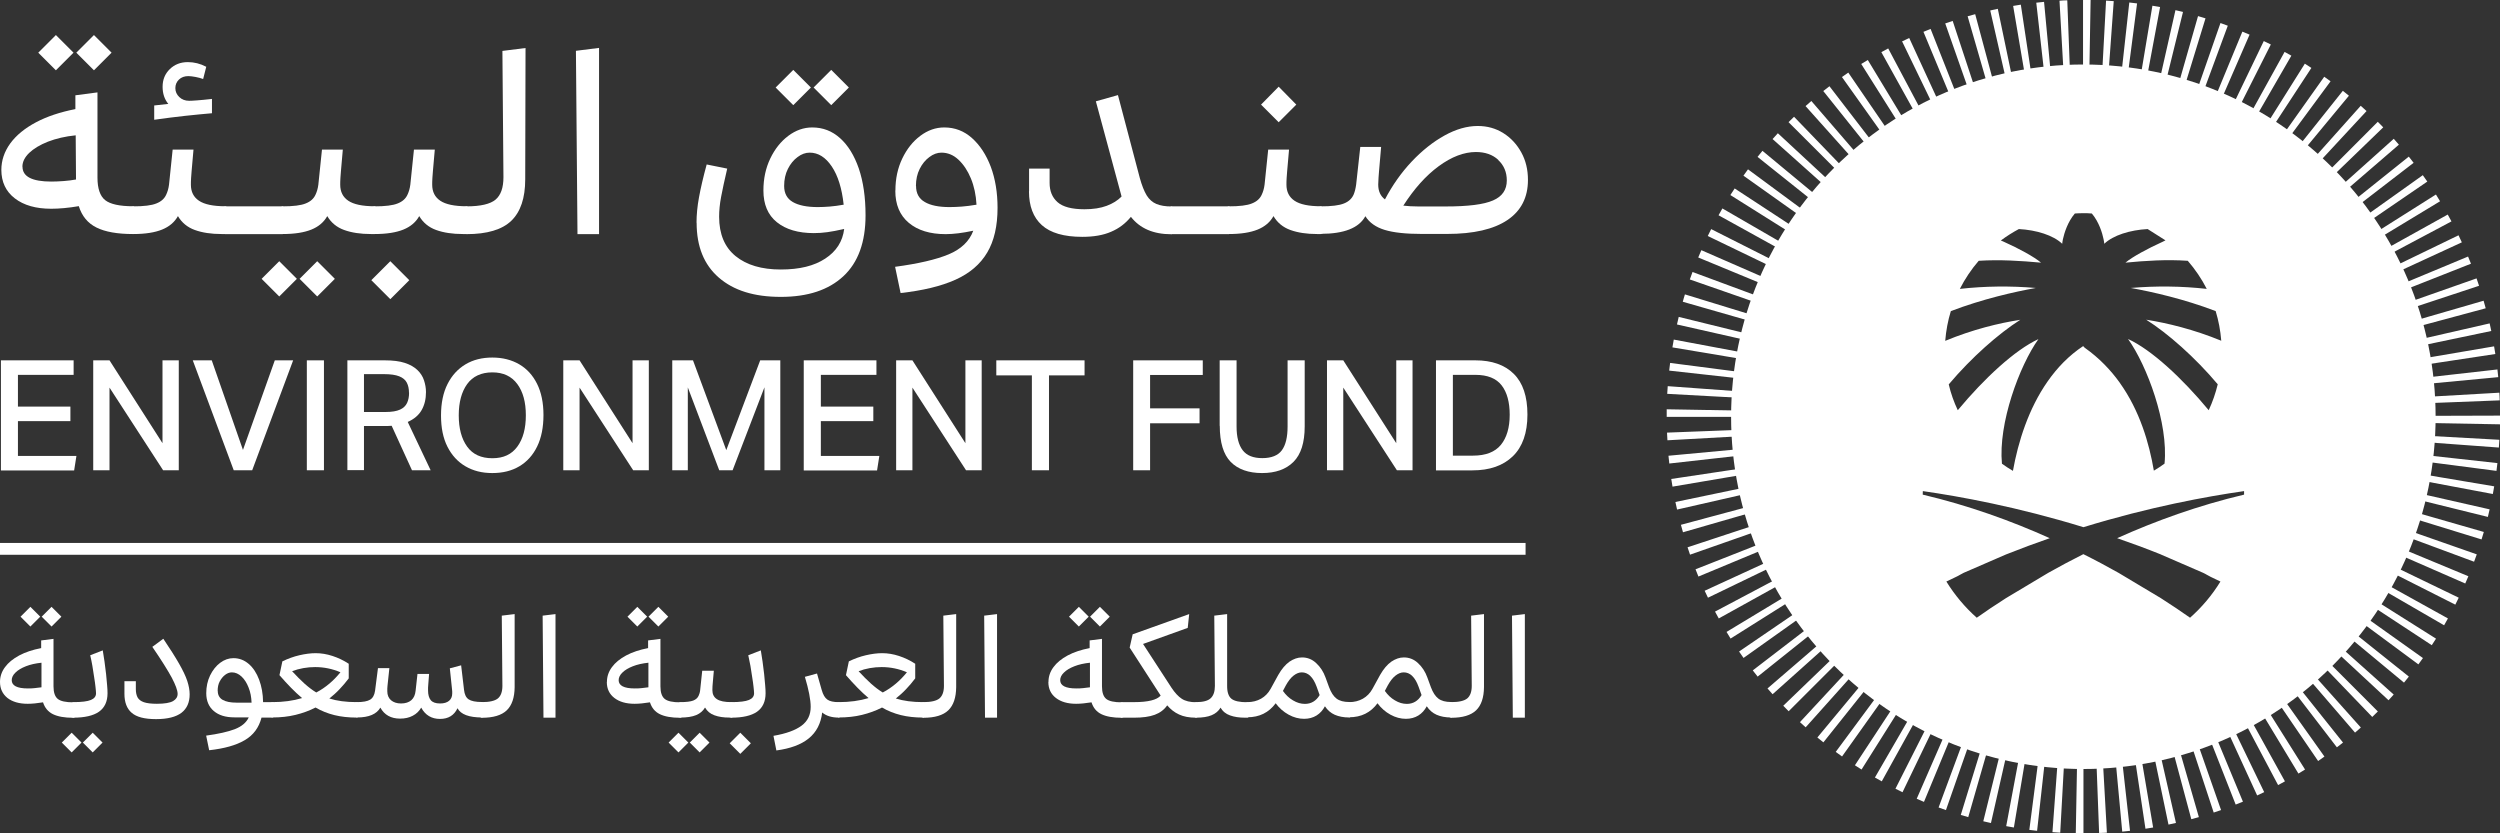 <?xml version="1.0" encoding="UTF-8"?>
<svg id="Layer_1" data-name="Layer 1" xmlns="http://www.w3.org/2000/svg" viewBox="0 0 241.09 80.37">
  <rect x="0" y="0" width="241.09" height="80.37" fill="#333333" stroke="none"/>
  <defs>
    <style>
      .cls-1 {
        fill: #FFF;
      }

      .cls-2 {
        fill: none;
        stroke: #FFF;
        stroke-miterlimit: 10;
        stroke-width: 1.14px;
      }
    </style>
  </defs>
  <g>
    <path class="cls-1" d="M0,65.76C0,65.25.16,64.77.48,64.34c.32-.44.78-.81,1.37-1.13.6-.32,1.3-.55,2.12-.71v-.74l1.19-.15v4.58c0,.59.14.99.41,1.21.27.22.77.33,1.5.33l.31.14v1.21l-.31.14c-.85,0-1.5-.12-1.97-.35-.46-.23-.78-.61-.95-1.14-.56.09-1.05.14-1.48.14-.82,0-1.47-.19-1.95-.56C.24,66.92,0,66.41,0,65.76ZM1.13,65.59c0,.53.52.8,1.55.8.21,0,.43,0,.66-.03.23-.02.45-.05.66-.08v-2.37c-.57.06-1.07.17-1.5.34-.43.17-.77.37-1.01.61-.24.23-.36.48-.36.74ZM1.98,59.47l.95-.95.95.95-.95.95-.95-.95ZM4.02,59.47l.95-.95.95.95-.95.95-.95-.95Z"/>
    <path class="cls-1" d="M5.96,71.61l.95-.95.95.95-.95.95-.95-.95ZM6.77,67.85l.31-.14c.8,0,1.36-.07,1.69-.21.33-.14.49-.35.49-.64,0-.13-.02-.33-.05-.61-.03-.27-.07-.59-.13-.94-.05-.35-.11-.72-.17-1.09-.07-.37-.13-.72-.21-1.03l1.21-.47c.06.33.11.69.17,1.09.06.4.11.8.15,1.19.04.4.08.76.1,1.08.03.33.04.58.04.77,0,.81-.28,1.4-.83,1.79-.55.38-1.38.57-2.48.57l-.31-.14v-1.21ZM7.99,71.61l.95-.95.95.95-.95.95-.95-.95Z"/>
    <path class="cls-1" d="M12,66.9v-1.21h1.1v.77c0,.33.06.59.17.8.12.21.32.36.61.46.29.1.71.15,1.25.15.74,0,1.26-.09,1.56-.26.29-.17.44-.4.44-.69,0-.33-.19-.85-.56-1.56-.38-.7-1-1.7-1.88-2.98l1.06-.78c.64.95,1.15,1.75,1.52,2.4.37.65.64,1.21.79,1.67s.23.89.23,1.29c0,.78-.26,1.37-.79,1.78-.53.4-1.34.61-2.45.61s-1.88-.2-2.35-.61c-.47-.4-.7-1.02-.7-1.83Z"/>
    <path class="cls-1" d="M19.89,66.86c0-.63.12-1.2.37-1.72.25-.51.57-.92.97-1.22.4-.3.83-.45,1.28-.45.56,0,1.05.19,1.48.56.43.37.76.88,1,1.52.24.64.37,1.36.38,2.16h.88l.31.14v1.21l-.31.14h-1.03c-.25.97-.79,1.7-1.62,2.18-.83.49-1.97.81-3.43.97l-.29-1.41c1.18-.16,2.1-.37,2.76-.62.66-.26,1.11-.63,1.35-1.14h-1.39c-.84,0-1.5-.2-1.98-.61-.48-.4-.73-.98-.73-1.72ZM21,66.63c0,.39.16.68.47.86.31.18.76.27,1.33.27h1.46c-.02-.53-.11-1.02-.29-1.46-.17-.44-.4-.8-.68-1.06s-.59-.4-.93-.4c-.22,0-.44.08-.65.24-.21.16-.38.37-.52.63s-.2.57-.2.91Z"/>
    <path class="cls-1" d="M25.95,67.85l.31-.14c1.05,0,2.01-.13,2.87-.39-.35-.3-.71-.63-1.07-1-.36-.37-.73-.77-1.11-1.21l.28-1.33c.53-.26,1.08-.46,1.64-.59.56-.13,1.09-.2,1.57-.2.54,0,1.08.09,1.63.27.55.18,1.07.43,1.56.75v1.41c-.28.37-.57.72-.89,1.05-.31.33-.64.62-.98.89.72.23,1.59.35,2.64.35l.31.14v1.21l-.31.14c-.8,0-1.52-.08-2.16-.24-.64-.16-1.25-.4-1.81-.73-.6.31-1.24.54-1.93.71-.69.17-1.44.25-2.25.25l-.31-.14v-1.21ZM29.36,65.92c.38.34.76.63,1.14.86.46-.24.88-.53,1.26-.85.39-.33.74-.69,1.07-1.1-.77-.33-1.59-.5-2.44-.5-.37,0-.75.03-1.14.1-.39.07-.75.17-1.08.3.42.46.82.85,1.19,1.19Z"/>
    <path class="cls-1" d="M34.1,67.85l.31-.14c.6,0,1.03-.08,1.29-.24.26-.16.41-.45.47-.86l.28-2.18h1.1l-.18,1.7c0,.08-.02.17-.02.27,0,.1,0,.18,0,.26,0,.37.12.66.36.87.24.2.56.31.96.31.43,0,.76-.11,1-.32.24-.21.37-.52.41-.91l.18-1.62h1.12l-.08,1.03c0,.09-.02.19-.02.29,0,.1,0,.2,0,.28,0,.41.09.72.26.93.17.21.47.32.9.32.38,0,.67-.09.87-.26.2-.17.3-.41.3-.7,0-.06,0-.13,0-.21,0-.07-.01-.14-.02-.21l-.21-2.01,1.09-.29.28,2.37c.05.44.19.74.44.91.25.17.68.26,1.3.26l.31.14v1.21l-.31.14c-1.26,0-2.06-.3-2.37-.89-.33.69-.89,1.03-1.69,1.03s-1.42-.36-1.81-1.09c-.19.33-.46.6-.81.78-.35.19-.76.28-1.23.28-.87,0-1.51-.35-1.9-1.06-.36.63-1.11.95-2.25.95l-.31-.14v-1.21Z"/>
    <path class="cls-1" d="M46.15,67.85l.31-.14c.75,0,1.27-.12,1.56-.36.28-.24.43-.64.43-1.2l-.06-6.78,1.24-.15v7.05c-.01,1-.26,1.75-.76,2.23-.5.48-1.3.72-2.41.72l-.31-.14v-1.21Z"/>
    <path class="cls-1" d="M53.57,69.21h-1.16l-.08-9.84,1.24-.15v9.99Z"/>
    <path class="cls-1" d="M58.53,65.76c0-.51.16-.99.48-1.42.32-.44.78-.81,1.37-1.13.6-.32,1.3-.55,2.12-.71v-.74l1.19-.15v4.58c0,.59.14.99.41,1.21.27.22.77.33,1.5.33l.31.14v1.21l-.31.14c-.85,0-1.5-.12-1.97-.35-.47-.23-.78-.61-.95-1.14-.56.09-1.05.14-1.48.14-.82,0-1.47-.19-1.95-.56-.48-.37-.73-.88-.73-1.53ZM59.66,65.59c0,.53.52.8,1.55.8.21,0,.43,0,.66-.03.23-.02.45-.05.66-.08v-2.37c-.57.06-1.07.17-1.5.34-.43.17-.77.37-1.01.61-.24.23-.36.48-.36.74ZM60.51,59.47l.95-.95.95.95-.95.95-.95-.95ZM62.54,59.47l.95-.95.95.95-.95.95-.95-.95Z"/>
    <path class="cls-1" d="M64.48,71.61l.95-.95.95.95-.95.95-.95-.95ZM65.29,67.85l.31-.14c.58,0,.99-.05,1.25-.15.26-.1.43-.26.52-.46.07-.15.13-.33.15-.54l.2-1.88h1.12l-.1,1.14c0,.09-.02.22-.03.37,0,.15-.01.28-.01.37,0,.38.14.67.43.86.29.2.76.29,1.41.29l.31.14v1.21l-.31.14h-.2c-.56,0-1.04-.07-1.44-.22-.4-.14-.7-.39-.91-.75-.19.33-.47.57-.85.73-.38.16-.9.24-1.55.24l-.31-.14v-1.21ZM66.52,71.61l.95-.95.95.95-.95.95-.95-.95Z"/>
    <path class="cls-1" d="M70.23,67.85l.31-.14c.8,0,1.36-.07,1.69-.21.33-.14.49-.35.49-.64,0-.13-.02-.33-.05-.61-.03-.27-.07-.59-.13-.94-.05-.35-.11-.72-.17-1.09-.07-.37-.14-.72-.21-1.03l1.21-.47c.06.33.11.69.17,1.09.06.4.11.8.15,1.19.04.4.08.76.1,1.08.03.33.04.58.04.77,0,.81-.28,1.4-.83,1.79-.55.38-1.38.57-2.48.57l-.31-.14v-1.21ZM70.37,71.68l1.02-1.02,1.02,1.02-1.02,1.02-1.02-1.02Z"/>
    <path class="cls-1" d="M78.18,68.17c0-.69-.19-1.66-.56-2.9l1.17-.32.45,1.58c.13.46.31.77.54.93.23.17.6.25,1.1.25l.31.14v1.21l-.31.14c-.67,0-1.2-.16-1.59-.49-.13,1.07-.56,1.9-1.3,2.5-.74.6-1.78.98-3.12,1.16l-.28-1.41c1.22-.21,2.12-.54,2.71-.98.59-.44.88-1.04.88-1.81Z"/>
    <path class="cls-1" d="M80.58,67.85l.31-.14c1.05,0,2.01-.13,2.87-.39-.35-.3-.71-.63-1.07-1-.36-.37-.73-.77-1.11-1.21l.28-1.33c.53-.26,1.08-.46,1.64-.59.56-.13,1.09-.2,1.57-.2.54,0,1.08.09,1.63.27.55.18,1.07.43,1.56.75v1.41c-.28.37-.57.72-.89,1.05-.31.33-.64.62-.98.89.72.23,1.59.35,2.64.35l.31.14v1.21l-.31.14c-.8,0-1.52-.08-2.16-.24-.64-.16-1.25-.4-1.81-.73-.6.31-1.24.54-1.93.71-.69.17-1.44.25-2.25.25l-.31-.14v-1.21ZM83.99,65.92c.38.34.76.63,1.14.86.46-.24.88-.53,1.26-.85.39-.33.74-.69,1.07-1.1-.77-.33-1.59-.5-2.44-.5-.37,0-.75.03-1.14.1-.39.07-.75.17-1.08.3.42.46.82.85,1.19,1.19Z"/>
    <path class="cls-1" d="M88.73,67.85l.31-.14c.75,0,1.27-.12,1.56-.36.28-.24.43-.64.43-1.2l-.06-6.78,1.24-.15v7.05c-.01,1-.26,1.75-.76,2.23-.5.48-1.3.72-2.41.72l-.31-.14v-1.21Z"/>
    <path class="cls-1" d="M96.15,69.21h-1.16l-.08-9.84,1.24-.15v9.99Z"/>
    <path class="cls-1" d="M101.11,65.76c0-.51.16-.99.48-1.42.32-.44.78-.81,1.37-1.13.6-.32,1.3-.55,2.12-.71v-.74l1.19-.15v4.58c0,.59.14.99.41,1.21.27.22.77.33,1.5.33l.31.14v1.21l-.31.14c-.85,0-1.5-.12-1.97-.35-.47-.23-.78-.61-.95-1.14-.56.09-1.05.14-1.48.14-.82,0-1.47-.19-1.95-.56-.48-.37-.73-.88-.73-1.53ZM102.24,65.59c0,.53.52.8,1.55.8.21,0,.43,0,.66-.03.23-.02.45-.05.66-.08v-2.37c-.57.06-1.07.17-1.5.34-.43.17-.77.37-1.01.61-.24.23-.36.48-.36.74ZM103.09,59.47l.95-.95.95.95-.95.95-.95-.95ZM105.12,59.47l.95-.95.95.95-.95.95-.95-.95Z"/>
    <path class="cls-1" d="M107.87,67.85l.31-.14h1.21c1.32,0,2.17-.21,2.54-.63l-2.99-4.63.29-1.28,5.45-1.95-.14,1.33-4.31,1.55,2.75,4.23c.32.48.65.84.99,1.06.34.22.8.33,1.37.33l.31.14v1.21l-.31.14c-.65,0-1.2-.1-1.64-.31-.44-.2-.82-.5-1.14-.88-.29.42-.69.72-1.2.91-.51.19-1.18.28-1.99.28h-1.2l-.31-.14v-1.21Z"/>
    <path class="cls-1" d="M115.04,67.85l.31-.14c.66,0,1.13-.12,1.4-.37.27-.25.41-.64.41-1.19l-.06-6.78,1.24-.15v6.88c-.01.62.13,1.05.41,1.28.28.23.79.34,1.53.34l.31.14v1.21l-.31.14h-.2c-.57,0-1.05-.07-1.46-.22-.4-.14-.71-.39-.91-.75-.2.33-.48.57-.86.73-.38.16-.88.24-1.51.24l-.31-.14v-1.21Z"/>
    <path class="cls-1" d="M119.98,67.85l.31-.14c.49,0,.93-.11,1.32-.33.39-.22.7-.54.93-.96l.73-1.33c.33-.58.69-1,1.08-1.28.4-.27.8-.41,1.21-.41.52,0,.98.18,1.37.55.4.37.7.83.9,1.39l.34.93c.19.51.43.88.72,1.1.29.22.7.33,1.23.33l.31.14v1.21l-.31.14c-.55,0-1.01-.09-1.4-.26-.38-.17-.7-.44-.95-.82-.2.38-.47.68-.81.89-.34.21-.74.32-1.2.32-.5,0-1-.13-1.49-.4s-.9-.63-1.25-1.1c-.66.9-1.57,1.35-2.73,1.35l-.31-.14v-1.21ZM126.36,65.18c-.25-.23-.52-.34-.82-.34-.26,0-.52.1-.79.31-.26.2-.51.52-.75.95l-.28.53c.27.38.59.69.97.91.38.23.76.34,1.15.34.6,0,1.08-.28,1.42-.85l-.29-.81c-.17-.46-.37-.81-.62-1.04Z"/>
    <path class="cls-1" d="M129.8,67.85l.31-.14c.49,0,.93-.11,1.32-.33.39-.22.7-.54.93-.96l.73-1.33c.33-.58.69-1,1.08-1.28.4-.27.8-.41,1.21-.41.52,0,.98.18,1.37.55.4.37.7.83.9,1.39l.34.93c.19.51.43.88.72,1.1.29.22.7.33,1.23.33l.31.14v1.21l-.31.14c-.55,0-1.01-.09-1.4-.26-.38-.17-.7-.44-.95-.82-.2.38-.47.68-.81.89-.34.21-.74.32-1.2.32-.5,0-1-.13-1.49-.4s-.9-.63-1.25-1.1c-.66.9-1.57,1.35-2.73,1.35l-.31-.14v-1.21ZM136.19,65.18c-.25-.23-.52-.34-.82-.34-.26,0-.52.1-.79.31-.26.2-.51.52-.75.95l-.28.53c.27.38.59.69.97.91.38.23.76.34,1.15.34.6,0,1.08-.28,1.42-.85l-.29-.81c-.17-.46-.37-.81-.62-1.04Z"/>
    <path class="cls-1" d="M139.63,67.85l.31-.14c.75,0,1.27-.12,1.56-.36.28-.24.43-.64.43-1.2l-.06-6.78,1.24-.15v7.05c-.01,1-.26,1.75-.76,2.23-.5.48-1.3.72-2.41.72l-.31-.14v-1.21Z"/>
    <path class="cls-1" d="M147.05,69.21h-1.16l-.08-9.84,1.24-.15v9.99Z"/>
  </g>
  <line class="cls-2" x1="0" y1="52.93" x2="147.12" y2="52.93"/>
  <g>
    <path class="cls-1" d="M200.91,64.41c-.15,0-.3,0-.44,0l-.29,15.95c.24,0,.49,0,.73,0h.01v-15.96h-.01ZM202.28,64.37c-.15,0-.3.02-.45.02l.6,15.94c.25,0,.5-.02.75-.03l-.89-15.93ZM199.1,64.34l-1.17,15.91c.25.02.5.03.75.05l.88-15.93c-.15,0-.3-.02-.45-.03ZM203.63,64.26c-.15.02-.3.03-.45.05l1.48,15.89c.25-.02.5-.05.75-.08l-1.77-15.86ZM197.75,64.21l-2.05,15.82c.25.03.5.06.75.09l1.76-15.86c-.15-.02-.3-.03-.45-.05ZM204.98,64.07c-.15.03-.3.05-.45.07l2.37,15.78c.25-.04.5-.08.74-.12l-2.66-15.73ZM196.41,63.99l-2.94,15.68c.25.05.5.09.74.13l2.64-15.74c-.15-.02-.3-.05-.45-.08ZM206.31,63.8c-.15.03-.3.07-.45.1l3.26,15.62c.24-.05.48-.1.72-.16l-3.54-15.56ZM195.09,63.71l-3.83,15.49c.24.06.49.12.74.17l3.53-15.56c-.15-.03-.29-.07-.44-.1ZM207.63,63.47c-.14.04-.29.08-.44.12l4.13,15.41c.24-.06.49-.13.73-.2l-4.42-15.33ZM193.78,63.34l-4.69,15.25c.24.07.48.14.72.21l4.41-15.34c-.15-.04-.29-.08-.44-.13ZM208.92,63.05c-.14.05-.29.1-.43.15l4.99,15.16c.24-.08.48-.16.71-.24l-5.27-15.06ZM192.49,62.91l-5.54,14.96c.24.09.47.17.71.25l5.26-15.06c-.14-.05-.29-.1-.43-.15ZM210.18,62.57c-.14.06-.28.11-.42.17l5.84,14.85c.24-.09.47-.19.7-.28l-6.12-14.74ZM191.22,62.4l-6.38,14.63c.23.1.47.2.7.3l6.11-14.74c-.14-.06-.28-.12-.42-.18ZM211.42,62.02c-.13.06-.27.13-.41.19l6.66,14.5c.23-.11.46-.21.68-.32l-6.94-14.37ZM189.99,61.82l-7.2,14.24c.22.11.45.23.68.34l6.93-14.37c-.14-.07-.27-.13-.41-.2ZM212.62,61.39c-.13.07-.26.14-.4.22l7.47,14.1c.22-.12.44-.24.66-.36l-7.73-13.96ZM188.8,61.17l-7.99,13.81c.21.12.44.25.66.37l7.73-13.96c-.13-.07-.26-.15-.39-.22ZM213.79,60.7c-.13.08-.26.16-.39.24l8.25,13.66c.21-.13.43-.26.64-.39l-8.5-13.51ZM187.64,60.46l-8.76,13.34c.21.14.43.28.64.41l8.5-13.5c-.13-.08-.25-.16-.38-.25ZM214.92,59.95c-.12.09-.25.17-.37.26l9,13.18c.21-.14.41-.28.61-.43l-9.24-13.01ZM186.52,59.68l-9.49,12.83c.2.15.4.29.61.44l9.25-13c-.12-.09-.25-.18-.37-.27ZM216,59.13c-.12.09-.24.19-.36.28l9.72,12.66c.2-.15.4-.31.59-.46l-9.95-12.47ZM185.45,58.84l-10.19,12.28c.19.16.39.32.58.47l9.95-12.47c-.12-.09-.24-.19-.35-.29ZM217.04,58.26c-.11.1-.23.2-.34.3l10.41,12.09c.19-.16.38-.33.56-.49l-10.63-11.9ZM184.43,57.94l-10.85,11.7c.18.17.37.34.55.5l10.64-11.89c-.11-.1-.23-.2-.34-.31ZM218.03,57.32c-.11.11-.21.21-.32.32l11.06,11.5c.18-.17.36-.35.54-.53l-11.28-11.29ZM183.46,56.99l-11.49,11.07c.17.18.35.36.52.53l11.29-11.28c-.11-.11-.21-.22-.32-.33ZM218.96,56.33c-.1.11-.2.22-.31.34l11.69,10.86c.17-.18.34-.36.5-.55l-11.89-10.64ZM182.54,55.98l-12.09,10.41c.16.19.33.38.49.56l11.89-10.64c-.1-.11-.2-.23-.3-.34ZM219.84,55.29c-.1.12-.19.24-.29.35l12.28,10.19c.16-.19.32-.38.47-.58l-12.46-9.96ZM181.69,54.93l-12.66,9.72c.15.2.31.4.47.6l12.47-9.96c-.09-.12-.19-.24-.28-.35ZM220.66,54.21c-.09.12-.18.25-.27.37l12.83,9.49c.15-.2.3-.41.44-.61l-13-9.25ZM180.89,53.83l-13.18,9c.14.2.28.41.43.62l13.01-9.25c-.09-.12-.17-.25-.26-.37ZM221.42,53.08c-.08.13-.16.26-.25.38l13.34,8.76c.14-.21.27-.42.41-.63l-13.5-8.51ZM180.16,52.69l-13.66,8.25c.13.21.26.43.39.64l13.5-8.5c-.08-.13-.16-.26-.24-.39ZM222.11,51.91c-.07.13-.15.26-.22.39l13.81,8c.12-.22.25-.44.37-.66l-13.96-7.74ZM179.49,51.51l-14.1,7.47c.12.22.24.44.36.66l13.96-7.74c-.07-.13-.15-.26-.22-.4ZM222.74,50.7c-.07.14-.13.27-.2.41l14.24,7.2c.11-.22.22-.45.33-.67l-14.37-6.94ZM178.89,50.3l-14.5,6.67c.1.22.21.45.32.67l14.37-6.94c-.07-.14-.13-.27-.19-.41ZM223.3,49.46c-.06.14-.12.28-.18.42l14.62,6.39c.1-.23.2-.46.3-.7l-14.74-6.12ZM178.36,49.05l-14.85,5.85c.09.23.19.47.28.7l14.73-6.13c-.06-.14-.11-.28-.17-.42ZM223.78,48.19c-.05.14-.1.29-.15.43l14.96,5.55c.09-.24.17-.48.26-.71l-15.06-5.27ZM177.89,47.78l-15.15,5c.08.24.16.48.24.71l15.06-5.28c-.05-.14-.1-.29-.15-.43ZM224.19,46.89c-.04.15-.08.29-.13.43l15.25,4.7c.07-.24.15-.48.22-.72l-15.34-4.41ZM177.51,46.47l-15.41,4.14c.07.24.13.48.2.72l15.33-4.42c-.04-.15-.08-.29-.12-.44ZM224.53,45.58c-.03.15-.07.29-.1.44l15.49,3.83c.06-.24.12-.49.17-.73l-15.56-3.53ZM177.19,45.15l-15.62,3.26c.05.24.11.49.16.73l15.56-3.55c-.03-.15-.07-.29-.1-.44ZM224.8,44.24c-.02.15-.05.3-.08.45l15.68,2.95c.05-.25.09-.49.13-.74l-15.73-2.65ZM176.95,43.82l-15.78,2.37c.04.25.08.5.12.74l15.73-2.67c-.03-.15-.05-.3-.07-.45ZM224.98,42.9c-.02.15-.03.3-.05.45l15.82,2.06c.03-.25.06-.5.09-.75l-15.86-1.76ZM176.79,42.47l-15.89,1.48c.02.25.05.5.08.75l15.86-1.78c-.02-.15-.03-.3-.05-.45ZM225.1,41.54c0,.15-.02.3-.03.45l15.91,1.17c.02-.25.03-.5.05-.75l-15.93-.88ZM176.7,41.11l-15.94.61c.01.25.02.5.04.74l15.93-.89c0-.15-.02-.3-.02-.45ZM225.14,40.14v.04c0,.15,0,.3,0,.45l15.95.29c0-.25,0-.5,0-.75v-.09l-15.96.05ZM160.73,39.47c0,.24,0,.47,0,.71v.02h12.78s3.18,0,3.18,0v-.02c0-.15,0-.29,0-.43l-15.95-.28ZM241.03,37.87l-15.93.91c0,.15.02.3.02.45l15.94-.62c0-.25-.02-.49-.03-.74ZM160.83,37.23c-.02.25-.03.5-.05.75l15.93.87c0-.15.02-.3.03-.45l-15.91-1.16ZM240.83,35.63l-15.85,1.79c.02.15.03.3.05.45l15.89-1.5c-.02-.25-.05-.5-.08-.75ZM161.06,34.99c-.03.25-.06.5-.09.75l15.86,1.76c.02-.15.03-.3.05-.45l-15.82-2.05ZM240.52,33.4l-15.73,2.68c.03.15.05.3.07.45l15.78-2.39c-.04-.25-.08-.5-.12-.74ZM161.41,32.76c-.05.25-.09.5-.13.74l15.74,2.64c.03-.15.05-.3.08-.45l-15.68-2.94ZM240.08,31.19l-15.55,3.56c.03.15.07.29.1.44l15.62-3.27c-.05-.24-.11-.49-.16-.74ZM161.89,30.56c-.06.24-.12.49-.17.73l15.56,3.52c.03-.15.07-.29.1-.44l-15.49-3.81ZM239.51,29l-15.33,4.44c.04.15.08.29.12.44l15.41-4.15c-.07-.24-.13-.49-.2-.72ZM162.49,28.38c-.07.24-.15.48-.21.72l15.34,4.4c.04-.15.08-.29.13-.43l-15.26-4.68ZM238.82,26.85l-15.05,5.29c.05.14.1.29.15.43l15.15-5.01c-.08-.24-.16-.48-.24-.71ZM163.22,26.23c-.09.24-.17.48-.26.72l15.07,5.25c.05-.14.1-.29.15-.43l-14.96-5.54ZM238.01,24.74l-14.73,6.13c.06.14.11.28.17.42l14.84-5.86c-.09-.23-.19-.46-.28-.69ZM164.07,24.13c-.1.23-.2.47-.3.7l14.75,6.1c.06-.14.12-.28.18-.42l-14.62-6.38ZM237.09,22.69l-14.36,6.95c.07.14.13.27.19.41l14.49-6.68c-.1-.23-.21-.45-.32-.68ZM165.02,22.09c-.11.22-.22.45-.33.67l14.37,6.93c.07-.14.13-.27.2-.41l-14.25-7.19ZM236.05,20.69l-13.95,7.75c.07.13.15.26.22.4l14.09-7.49c-.12-.22-.24-.44-.36-.66ZM166.1,20.1c-.13.22-.25.44-.37.66l13.96,7.72c.07-.13.15-.26.22-.39l-13.81-7.99ZM234.91,18.76l-13.49,8.52c.08.13.16.26.24.39l13.65-8.26c-.13-.21-.26-.43-.39-.64ZM167.28,18.18c-.14.21-.27.42-.41.63l13.51,8.49c.08-.13.16-.26.25-.38l-13.35-8.75ZM233.65,16.89l-13,9.26c.09.12.17.25.26.37l13.17-9.01c-.14-.21-.28-.41-.43-.61ZM168.57,16.33c-.15.2-.3.4-.44.61l13.01,9.24c.09-.12.18-.25.27-.37l-12.84-9.48ZM232.3,15.1l-12.46,9.97c.09.12.19.24.28.36l12.64-9.73c-.15-.2-.31-.4-.46-.59ZM169.96,14.55c-.16.19-.32.39-.47.58l12.47,9.95c.09-.12.19-.24.29-.35l-12.28-10.18ZM230.85,13.38l-11.89,10.65c.1.11.2.23.3.34l12.08-10.42c-.16-.19-.33-.38-.49-.56ZM171.44,12.86c-.17.18-.34.37-.5.55l11.9,10.63c.1-.11.2-.23.31-.34l-11.7-10.85ZM229.3,11.75l-11.27,11.29c.11.11.21.21.32.32l11.48-11.08c-.17-.18-.35-.36-.52-.53ZM173.01,11.26c-.18.17-.36.35-.53.52l11.29,11.28c.11-.11.21-.21.32-.32l-11.08-11.48ZM227.66,10.2l-10.63,11.9c.11.1.23.2.34.31l10.85-11.7c-.18-.17-.37-.34-.55-.5ZM174.68,9.74c-.19.16-.38.33-.56.49l10.64,11.89c.11-.1.23-.2.34-.3l-10.42-12.08ZM225.94,8.75l-9.95,12.48c.12.09.24.19.35.29l10.18-12.29c-.19-.16-.39-.32-.58-.47ZM176.42,8.32c-.2.15-.4.31-.59.46l9.96,12.46c.12-.09.24-.19.36-.28l-9.73-12.65ZM224.14,7.4l-9.23,13.01c.12.09.25.18.37.27l9.47-12.84c-.2-.15-.4-.29-.61-.44ZM178.24,7c-.2.14-.41.28-.61.43l9.25,13c.12-.09.25-.17.37-.26l-9.01-13.17ZM222.27,6.14l-8.49,13.51c.13.08.26.16.38.25l8.74-13.35c-.21-.14-.42-.27-.63-.41ZM180.13,5.78c-.21.13-.43.26-.64.39l8.51,13.5c.13-.08.26-.16.38-.24l-8.26-13.65ZM220.32,5l-7.72,13.97c.13.07.26.15.39.22l7.98-13.82c-.22-.12-.44-.25-.66-.37ZM182.09,4.67c-.22.12-.44.24-.66.36l7.74,13.95c.13-.07.26-.15.4-.22l-7.48-14.09ZM218.31,3.96l-6.92,14.38c.14.07.27.13.41.2l7.19-14.25c-.22-.11-.45-.22-.68-.33ZM184.11,3.67c-.23.1-.46.21-.68.32l6.95,14.36c.13-.06.27-.13.41-.19l-6.67-14.49ZM216.25,3.04l-6.1,14.75c.14.06.28.12.42.18l6.37-14.63c-.23-.1-.46-.2-.7-.29ZM186.18,2.79c-.23.09-.47.19-.69.28l6.13,14.73c.14-.06.28-.11.42-.17l-5.86-14.84ZM214.13,2.23l-5.25,15.07c.14.05.29.1.43.15l5.53-14.97c-.24-.09-.48-.17-.71-.26ZM188.3,2.02c-.24.08-.48.16-.71.24l5.29,15.06c.14-.05.29-.1.43-.15l-5-15.15ZM211.97,1.55l-4.39,15.34c.15.04.29.08.43.13l4.68-15.25c-.24-.07-.48-.15-.73-.22ZM190.47,1.37c-.24.06-.49.13-.72.2l4.43,15.33c.14-.04.29-.08.44-.12l-4.14-15.41ZM209.79.99l-3.52,15.56c.15.03.29.07.44.1l3.81-15.5c-.24-.06-.49-.12-.73-.17ZM192.66.85c-.24.05-.49.11-.73.16l3.55,15.56c.15-.03.3-.07.44-.1l-3.26-15.62ZM207.57.55l-2.63,15.74c.15.02.3.05.44.08l2.93-15.69c-.25-.05-.5-.09-.75-.13ZM194.88.45c-.25.04-.49.08-.74.12l2.67,15.73c.15-.03.3-.05.45-.07l-2.38-15.78ZM205.34.24l-1.75,15.86c.15.02.3.03.45.05l2.05-15.82c-.25-.03-.5-.06-.75-.09ZM197.12.18c-.25.02-.5.05-.75.08l1.79,15.86c.15-.02.3-.03.45-.05l-1.49-15.89ZM203.1.06l-.86,15.93c.15,0,.3.02.45.03l1.15-15.91c-.25-.02-.5-.03-.75-.05ZM199.36.03c-.25,0-.5.02-.75.04l.9,15.93c.15,0,.3-.02.45-.02L199.36.03ZM200.91,0h-.03v15.96h.03c.14,0,.28,0,.42,0L201.61,0c-.23,0-.47,0-.7,0Z"/>
    <path class="cls-1" d="M200.91,6.22c-18.76,0-33.97,15.21-33.97,33.97s15.21,33.97,33.97,33.97,33.97-15.21,33.97-33.97-15.21-33.97-33.97-33.97ZM188.14,30c3.04-1.16,6.08-1.85,8.19-2.23-2.46-.21-4.92-.18-7.33.09.5-.98,1.11-1.89,1.82-2.71,2.04-.13,4.05,0,6.01.18-.64-.55-2.18-1.39-3.58-2.01,0,0-.02,0-.02-.01-.09-.04-.19-.08-.28-.12,0,0,.01,0,.02-.01.54-.4,1.12-.77,1.72-1.09,1.69.09,3.33.6,4.18,1.42,0,0,.01-.08.03-.22.01-.06.02-.14.04-.22.13-.59.45-1.66,1.15-2.48.27-.02.54-.03.81-.03s.55,0,.82.03h.01c.69.82,1.01,1.89,1.13,2.48.02.08.03.16.04.22.02.14.03.22.03.22.85-.82,2.49-1.33,4.18-1.42l1.72,1.09c-.09.04-.18.09-.26.13,0,0-.02,0-.02.01-1.4.63-2.95,1.47-3.58,2.01,1.96-.19,3.97-.32,6.01-.18.71.82,1.33,1.73,1.83,2.71-2.41-.27-4.87-.3-7.33-.09,2.11.38,5.15,1.07,8.19,2.23.28.92.46,1.87.54,2.86-2.66-1.09-5.17-1.7-7.24-2.03,2.09,1.32,4.71,3.63,6.9,6.23-.21.87-.5,1.7-.87,2.5-2.58-3.11-5.51-5.82-7.78-6.87,1.84,2.58,3.9,8.13,3.52,12.02-.33.24-.67.47-1.03.68-.45-2.65-1.36-5.78-3.29-8.48,0,0,0-.01-.01-.02-.88-1.22-1.97-2.36-3.32-3.32-.15-.11-.19-.19-.19-.2h0c-1.39.92-2.52,2.1-3.44,3.42-1.84,2.63-2.84,5.82-3.34,8.62-.01,0-.02-.01-.03-.02-.35-.2-.69-.43-1.03-.67-.37-3.88,1.68-9.44,3.52-12.02-2.27,1.05-5.2,3.76-7.78,6.86-.37-.79-.67-1.62-.87-2.49,2.19-2.6,4.81-4.9,6.9-6.23-2.07.32-4.58.93-7.24,2.03.08-.99.26-1.95.54-2.86ZM208.38,53.47l4.08,1.77c.25.11.49.28.73.39.31.15.62.3.94.45-.8,1.31-1.79,2.48-2.93,3.49-.84-.59-1.77-1.22-2.82-1.89l-4.08-2.44c-1.07-.6-2.2-1.21-3.39-1.8-1.18.59-2.31,1.2-3.38,1.8l-4.08,2.44c-1.05.67-1.99,1.3-2.82,1.89-1.14-1.01-2.13-2.19-2.93-3.49.31-.15.63-.3.94-.45.25-.11.49-.28.73-.39l4.08-1.77c1.43-.57,2.84-1.09,4.22-1.57-3.71-1.67-7.84-3.16-12.25-4.2,0-.11,0-.23.01-.34,3.56.51,9.12,1.52,15.49,3.48,6.37-1.96,11.93-2.97,15.49-3.48v.34c-4.4,1.04-8.53,2.53-12.24,4.2,1.39.48,2.8,1,4.22,1.57Z"/>
  </g>
  <g>
    <g>
      <path class="cls-1" d="M.13,16.39c0-.92.29-1.77.86-2.56.58-.79,1.4-1.46,2.47-2.03,1.07-.57,2.34-.99,3.81-1.28v-1.33l2.13-.28v8.22c0,1.05.25,1.78.74,2.17.49.39,1.39.59,2.7.59l.55.25v2.18l-.55.25c-1.52,0-2.7-.21-3.54-.63-.84-.42-1.4-1.1-1.7-2.06-1,.17-1.89.25-2.66.25-1.47,0-2.64-.33-3.51-1-.87-.67-1.3-1.59-1.3-2.76ZM2.17,16.08c0,.95.93,1.43,2.78,1.43.38,0,.78-.02,1.19-.05.41-.03.81-.08,1.19-.15l-.03-4.26c-1,.1-1.89.31-2.67.61-.78.31-1.38.67-1.82,1.09-.43.42-.65.86-.65,1.33ZM3.69,5.08l1.7-1.7,1.7,1.7-1.7,1.7-1.7-1.7ZM7.36,5.08l1.7-1.7,1.7,1.7-1.7,1.7-1.7-1.7Z"/>
      <path class="cls-1" d="M12.29,20.15l.55-.25c1.04,0,1.78-.09,2.24-.28.46-.18.77-.46.94-.83.13-.27.23-.59.28-.98l.35-3.38h2.01l-.18,2.06c-.02.17-.03.39-.05.66-.02.28-.02.5-.02.66,0,.69.26,1.2.78,1.55.52.35,1.36.53,2.53.53l.55.25v2.18l-.55.25h-.35c-1,0-1.86-.13-2.58-.39-.72-.26-1.26-.71-1.63-1.34-.33.59-.84,1.02-1.53,1.3-.69.28-1.61.43-2.78.43l-.55-.25v-2.18ZM14.88,10.17l1.35-.15c-.37-.45-.55-1-.55-1.65,0-.69.23-1.25.69-1.7.46-.45,1.04-.68,1.74-.68.62,0,1.21.15,1.78.45l-.3,1.18c-.22-.08-.46-.15-.74-.2-.28-.05-.51-.08-.69-.08-.37,0-.67.11-.9.33-.23.22-.35.49-.35.83s.13.62.38.86c.25.24.57.36.95.36.13,0,.39-.01.76-.04.38-.03.86-.07,1.44-.14v1.38c-.79.07-1.64.15-2.57.25-.93.1-1.93.23-3,.38v-1.38Z"/>
      <path class="cls-1" d="M21.17,20.15l.55-.25h5.52l.55.25v2.18l-.55.25h-5.52l-.55-.25v-2.18Z"/>
      <path class="cls-1" d="M25.23,26.89l1.7-1.7,1.7,1.7-1.7,1.7-1.7-1.7ZM26.69,20.15l.55-.25c1.04,0,1.78-.09,2.24-.28.46-.18.77-.46.94-.83.13-.27.23-.59.28-.98l.35-3.38h2.01l-.18,2.06c-.02.17-.03.39-.05.66-.02.28-.02.5-.02.66,0,.69.26,1.2.78,1.55.52.35,1.36.53,2.53.53l.55.25v2.18l-.55.25h-.35c-1,0-1.86-.13-2.58-.39-.72-.26-1.26-.71-1.63-1.34-.33.59-.84,1.02-1.53,1.3-.69.28-1.61.43-2.78.43l-.55-.25v-2.18ZM28.89,26.89l1.7-1.7,1.7,1.7-1.7,1.7-1.7-1.7Z"/>
      <path class="cls-1" d="M35.56,20.15l.55-.25c1.04,0,1.78-.09,2.24-.28.46-.18.77-.46.94-.83.13-.27.23-.59.28-.98l.35-3.38h2.01l-.18,2.06c-.02.17-.03.39-.05.66-.02.28-.02.5-.02.66,0,.69.26,1.2.78,1.55.52.35,1.36.53,2.53.53l.55.25v2.18l-.55.25h-.35c-1,0-1.86-.13-2.58-.39-.72-.26-1.26-.71-1.63-1.34-.33.59-.84,1.02-1.53,1.3-.69.28-1.61.43-2.78.43l-.55-.25v-2.18ZM35.81,27.02l1.83-1.83,1.83,1.83-1.83,1.83-1.83-1.83Z"/>
      <path class="cls-1" d="M44.44,20.15l.55-.25c1.35,0,2.29-.22,2.8-.65.51-.43.76-1.15.76-2.16l-.1-12.18,2.23-.28-.03,12.66c0,1.81-.45,3.14-1.34,4-.89.86-2.34,1.29-4.32,1.29l-.55-.25v-2.18Z"/>
      <path class="cls-1" d="M57.77,22.58h-2.08l-.15-17.68,2.23-.28v17.95Z"/>
      <path class="cls-1" d="M67.17,21.48c0-.77.08-1.59.24-2.46.16-.87.4-1.92.74-3.16l1.98.4c-.27,1.14-.46,2.05-.59,2.73-.13.69-.19,1.32-.19,1.91,0,1.67.53,2.94,1.59,3.8,1.06.86,2.51,1.29,4.35,1.29s3.22-.35,4.29-1.05c1.07-.7,1.68-1.65,1.83-2.86-.65.15-1.2.25-1.63.31-.43.06-.87.09-1.3.09-1.5,0-2.69-.35-3.56-1.05-.87-.7-1.3-1.72-1.3-3.06,0-1.14.22-2.16.66-3.08.44-.92,1.02-1.65,1.74-2.19.72-.54,1.49-.81,2.31-.81,1.02,0,1.91.34,2.68,1.03.77.69,1.37,1.66,1.81,2.93.43,1.27.65,2.77.65,4.51,0,2.59-.71,4.55-2.14,5.88-1.43,1.33-3.44,1.99-6.03,1.99s-4.55-.62-5.98-1.86c-1.43-1.24-2.14-3-2.14-5.29ZM74.8,8.44l1.7-1.7,1.7,1.7-1.7,1.7-1.7-1.7ZM75.62,17.94c0,.7.28,1.22.83,1.54s1.35.49,2.41.49c.38,0,.77-.02,1.15-.05.38-.03.84-.09,1.35-.18-.17-1.57-.55-2.8-1.15-3.69-.6-.89-1.31-1.33-2.13-1.33-.4,0-.79.14-1.17.43-.38.28-.69.66-.93,1.14s-.36,1.02-.36,1.64ZM78.46,8.44l1.7-1.7,1.7,1.7-1.7,1.7-1.7-1.7Z"/>
      <path class="cls-1" d="M86.35,18.37c0-1.14.22-2.16.66-3.08.44-.92,1.02-1.65,1.74-2.19.72-.54,1.49-.81,2.31-.81,1.02,0,1.91.34,2.68,1.03.77.69,1.37,1.61,1.81,2.77.43,1.16.65,2.48.65,3.95,0,1.75-.33,3.2-1,4.32-.67,1.13-1.69,2-3.07,2.62-1.38.62-3.14,1.04-5.28,1.28l-.53-2.53c2.24-.3,3.96-.7,5.16-1.2,1.2-.5,2-1.26,2.38-2.28-1.04.22-1.92.33-2.66.33-1.5,0-2.69-.36-3.56-1.09-.87-.73-1.3-1.76-1.3-3.1ZM88.34,17.94c0,.7.28,1.22.84,1.54.56.33,1.36.49,2.39.49.4,0,.8-.02,1.2-.05.4-.03.87-.09,1.4-.18-.05-.94-.23-1.78-.54-2.53-.31-.75-.71-1.35-1.2-1.81s-1.04-.68-1.64-.68c-.4,0-.79.14-1.17.43-.38.28-.69.66-.93,1.14-.24.48-.36,1.02-.36,1.64Z"/>
      <path class="cls-1" d="M99.24,18.44v-2.18h1.98v1.38c0,.79.25,1.4.77,1.86.51.45,1.37.68,2.59.68.84,0,1.55-.11,2.14-.33.59-.22,1.07-.52,1.44-.9l-2.48-9.18,2.13-.6,2.11,8c.2.72.42,1.27.66,1.67.24.39.56.67.94.83.38.16.87.24,1.45.24l.55.25v2.18l-.55.25c-1.74,0-3.04-.56-3.91-1.68-.52.64-1.15,1.12-1.91,1.44-.75.33-1.68.49-2.78.49-1.77,0-3.07-.38-3.9-1.13-.83-.75-1.24-1.84-1.24-3.26Z"/>
      <path class="cls-1" d="M112.43,20.15l.55-.25h5.52l.55.25v2.18l-.55.25h-5.52l-.55-.25v-2.18Z"/>
      <path class="cls-1" d="M117.94,20.15l.55-.25c1.04,0,1.78-.09,2.24-.28.46-.18.77-.46.94-.83.13-.27.23-.59.28-.98l.35-3.38h2.01l-.18,2.06c-.02.17-.03.39-.05.66-.02.28-.02.5-.02.66,0,.69.26,1.2.78,1.55.52.35,1.36.53,2.53.53l.55.25v2.18l-.55.25h-.35c-1,0-1.86-.13-2.58-.39-.72-.26-1.26-.71-1.63-1.34-.33.59-.84,1.02-1.53,1.3-.69.28-1.61.43-2.78.43l-.55-.25v-2.18ZM123.31,8.36l1.7,1.73-1.7,1.7-1.7-1.7,1.7-1.73Z"/>
      <path class="cls-1" d="M126.82,20.15l.55-.25c1.04,0,1.78-.09,2.24-.28.46-.18.77-.48.94-.88.1-.25.18-.56.23-.93l.4-3.64h2.01l-.2,2.31c-.02.17-.03.39-.05.66-.02.28-.03.5-.03.66,0,.64.22,1.11.65,1.43.72-1.37,1.58-2.59,2.58-3.65,1-1.06,2.06-1.9,3.16-2.51,1.1-.61,2.17-.92,3.21-.92.92,0,1.74.23,2.47.69.73.46,1.3,1.08,1.73,1.86s.64,1.66.64,2.65c0,1.69-.66,2.98-1.98,3.87-1.32.89-3.26,1.34-5.82,1.34h-2.46c-1.52,0-2.71-.13-3.56-.39-.85-.26-1.47-.7-1.86-1.32-.62,1.14-2.06,1.7-4.31,1.7l-.55-.25v-2.18ZM144.49,15.42c-.55-.51-1.27-.76-2.16-.76-1.15,0-2.35.46-3.59,1.37-1.24.91-2.37,2.18-3.41,3.8.42.05.89.08,1.43.08h2.68c2.14,0,3.65-.19,4.54-.58.89-.38,1.33-1.03,1.33-1.93,0-.8-.28-1.46-.83-1.97Z"/>
    </g>
    <g>
      <path class="cls-1" d="M.09,34.75h7.01v1.4H1.73v3.06h5.06v1.4H1.73v3.36h5.64l-.22,1.4H.09v-10.6Z"/>
      <path class="cls-1" d="M8.99,34.75h1.57l5.11,7.99v-7.99h1.57v10.6h-1.51l-5.17-7.97v7.97h-1.57v-10.6Z"/>
      <path class="cls-1" d="M23.43,43.39l3.07-8.64h1.77l-3.95,10.6h-1.78l-3.95-10.6h1.83l3.01,8.64Z"/>
      <path class="cls-1" d="M29.59,34.75h1.65v10.6h-1.65v-10.6Z"/>
      <path class="cls-1" d="M33.49,34.75h3.62c.78,0,1.43.08,1.94.25.51.17.91.4,1.21.69.3.29.51.62.63.99.12.37.19.74.19,1.13,0,.67-.14,1.25-.42,1.74-.28.49-.73.87-1.34,1.14l2.21,4.66h-1.8l-1.96-4.29c-.12,0-.24.02-.36.02-.12,0-.24,0-.35,0h-1.96v4.26h-1.6v-10.6ZM39.44,37.87c0-.38-.07-.7-.21-.97s-.38-.47-.73-.61c-.35-.14-.84-.21-1.46-.21h-1.94v3.65h2.11c.58,0,1.04-.08,1.37-.23.33-.15.55-.37.68-.65.13-.28.19-.61.19-.99Z"/>
      <path class="cls-1" d="M42.53,40.06c0-1.19.21-2.2.63-3.03s1-1.46,1.74-1.9c.74-.44,1.6-.65,2.58-.65s1.85.22,2.59.65c.74.43,1.31,1.06,1.72,1.88.41.82.62,1.83.62,3.01s-.2,2.2-.61,3.04c-.41.84-.98,1.47-1.72,1.91s-1.61.65-2.61.65-1.84-.22-2.58-.65c-.74-.43-1.32-1.06-1.74-1.89-.42-.83-.62-1.83-.62-3.02ZM44.24,40.05c0,1.27.27,2.27.81,3.02.54.75,1.35,1.12,2.43,1.12s1.86-.37,2.41-1.12c.55-.75.82-1.75.82-3.02s-.27-2.26-.82-3.01c-.55-.75-1.35-1.13-2.41-1.13s-1.89.38-2.43,1.13c-.54.75-.81,1.76-.81,3.01Z"/>
      <path class="cls-1" d="M54.32,34.75h1.57l5.11,7.99v-7.99h1.57v10.6h-1.51l-5.17-7.97v7.97h-1.57v-10.6Z"/>
      <path class="cls-1" d="M64.83,34.75h2l3.21,8.66,3.27-8.66h1.94v10.6h-1.53v-8l-3.07,8h-1.29l-3.03-7.99v7.99h-1.5v-10.6Z"/>
      <path class="cls-1" d="M77.51,34.75h7.01v1.4h-5.36v3.06h5.06v1.4h-5.06v3.36h5.64l-.22,1.4h-7.07v-10.6Z"/>
      <path class="cls-1" d="M86.42,34.75h1.57l5.11,7.99v-7.99h1.57v10.6h-1.51l-5.17-7.97v7.97h-1.57v-10.6Z"/>
      <path class="cls-1" d="M99.51,36.2h-3.43v-1.45h8.51v1.45h-3.43v9.15h-1.65v-9.15Z"/>
      <path class="cls-1" d="M109.28,34.75h6.71v1.41h-5.08v3.22h4.77v1.44h-4.77v4.53h-1.63v-10.6Z"/>
      <path class="cls-1" d="M117.62,41.06v-6.31h1.63v6.38c0,1.02.2,1.78.59,2.29.39.51,1.02.76,1.89.76s1.52-.25,1.89-.76c.37-.51.55-1.27.55-2.29v-6.38h1.65v6.37c0,1.56-.36,2.7-1.08,3.42-.72.72-1.73,1.08-3.03,1.08s-2.33-.36-3.03-1.08c-.7-.72-1.05-1.88-1.05-3.47Z"/>
      <path class="cls-1" d="M127.97,34.75h1.57l5.11,7.99v-7.99h1.57v10.6h-1.51l-5.17-7.97v7.97h-1.57v-10.6Z"/>
      <path class="cls-1" d="M138.48,34.75h3.8c1.58,0,2.82.43,3.7,1.3.88.87,1.32,2.17,1.32,3.93s-.47,3.11-1.41,4.02c-.94.91-2.24,1.36-3.89,1.36h-3.52v-10.6ZM145.59,40.01c0-1.23-.26-2.18-.78-2.85-.52-.67-1.36-1.01-2.52-1.01h-2.18v7.79h1.94c1.23,0,2.12-.35,2.69-1.04.56-.69.85-1.66.85-2.9Z"/>
    </g>
  </g>
</svg>